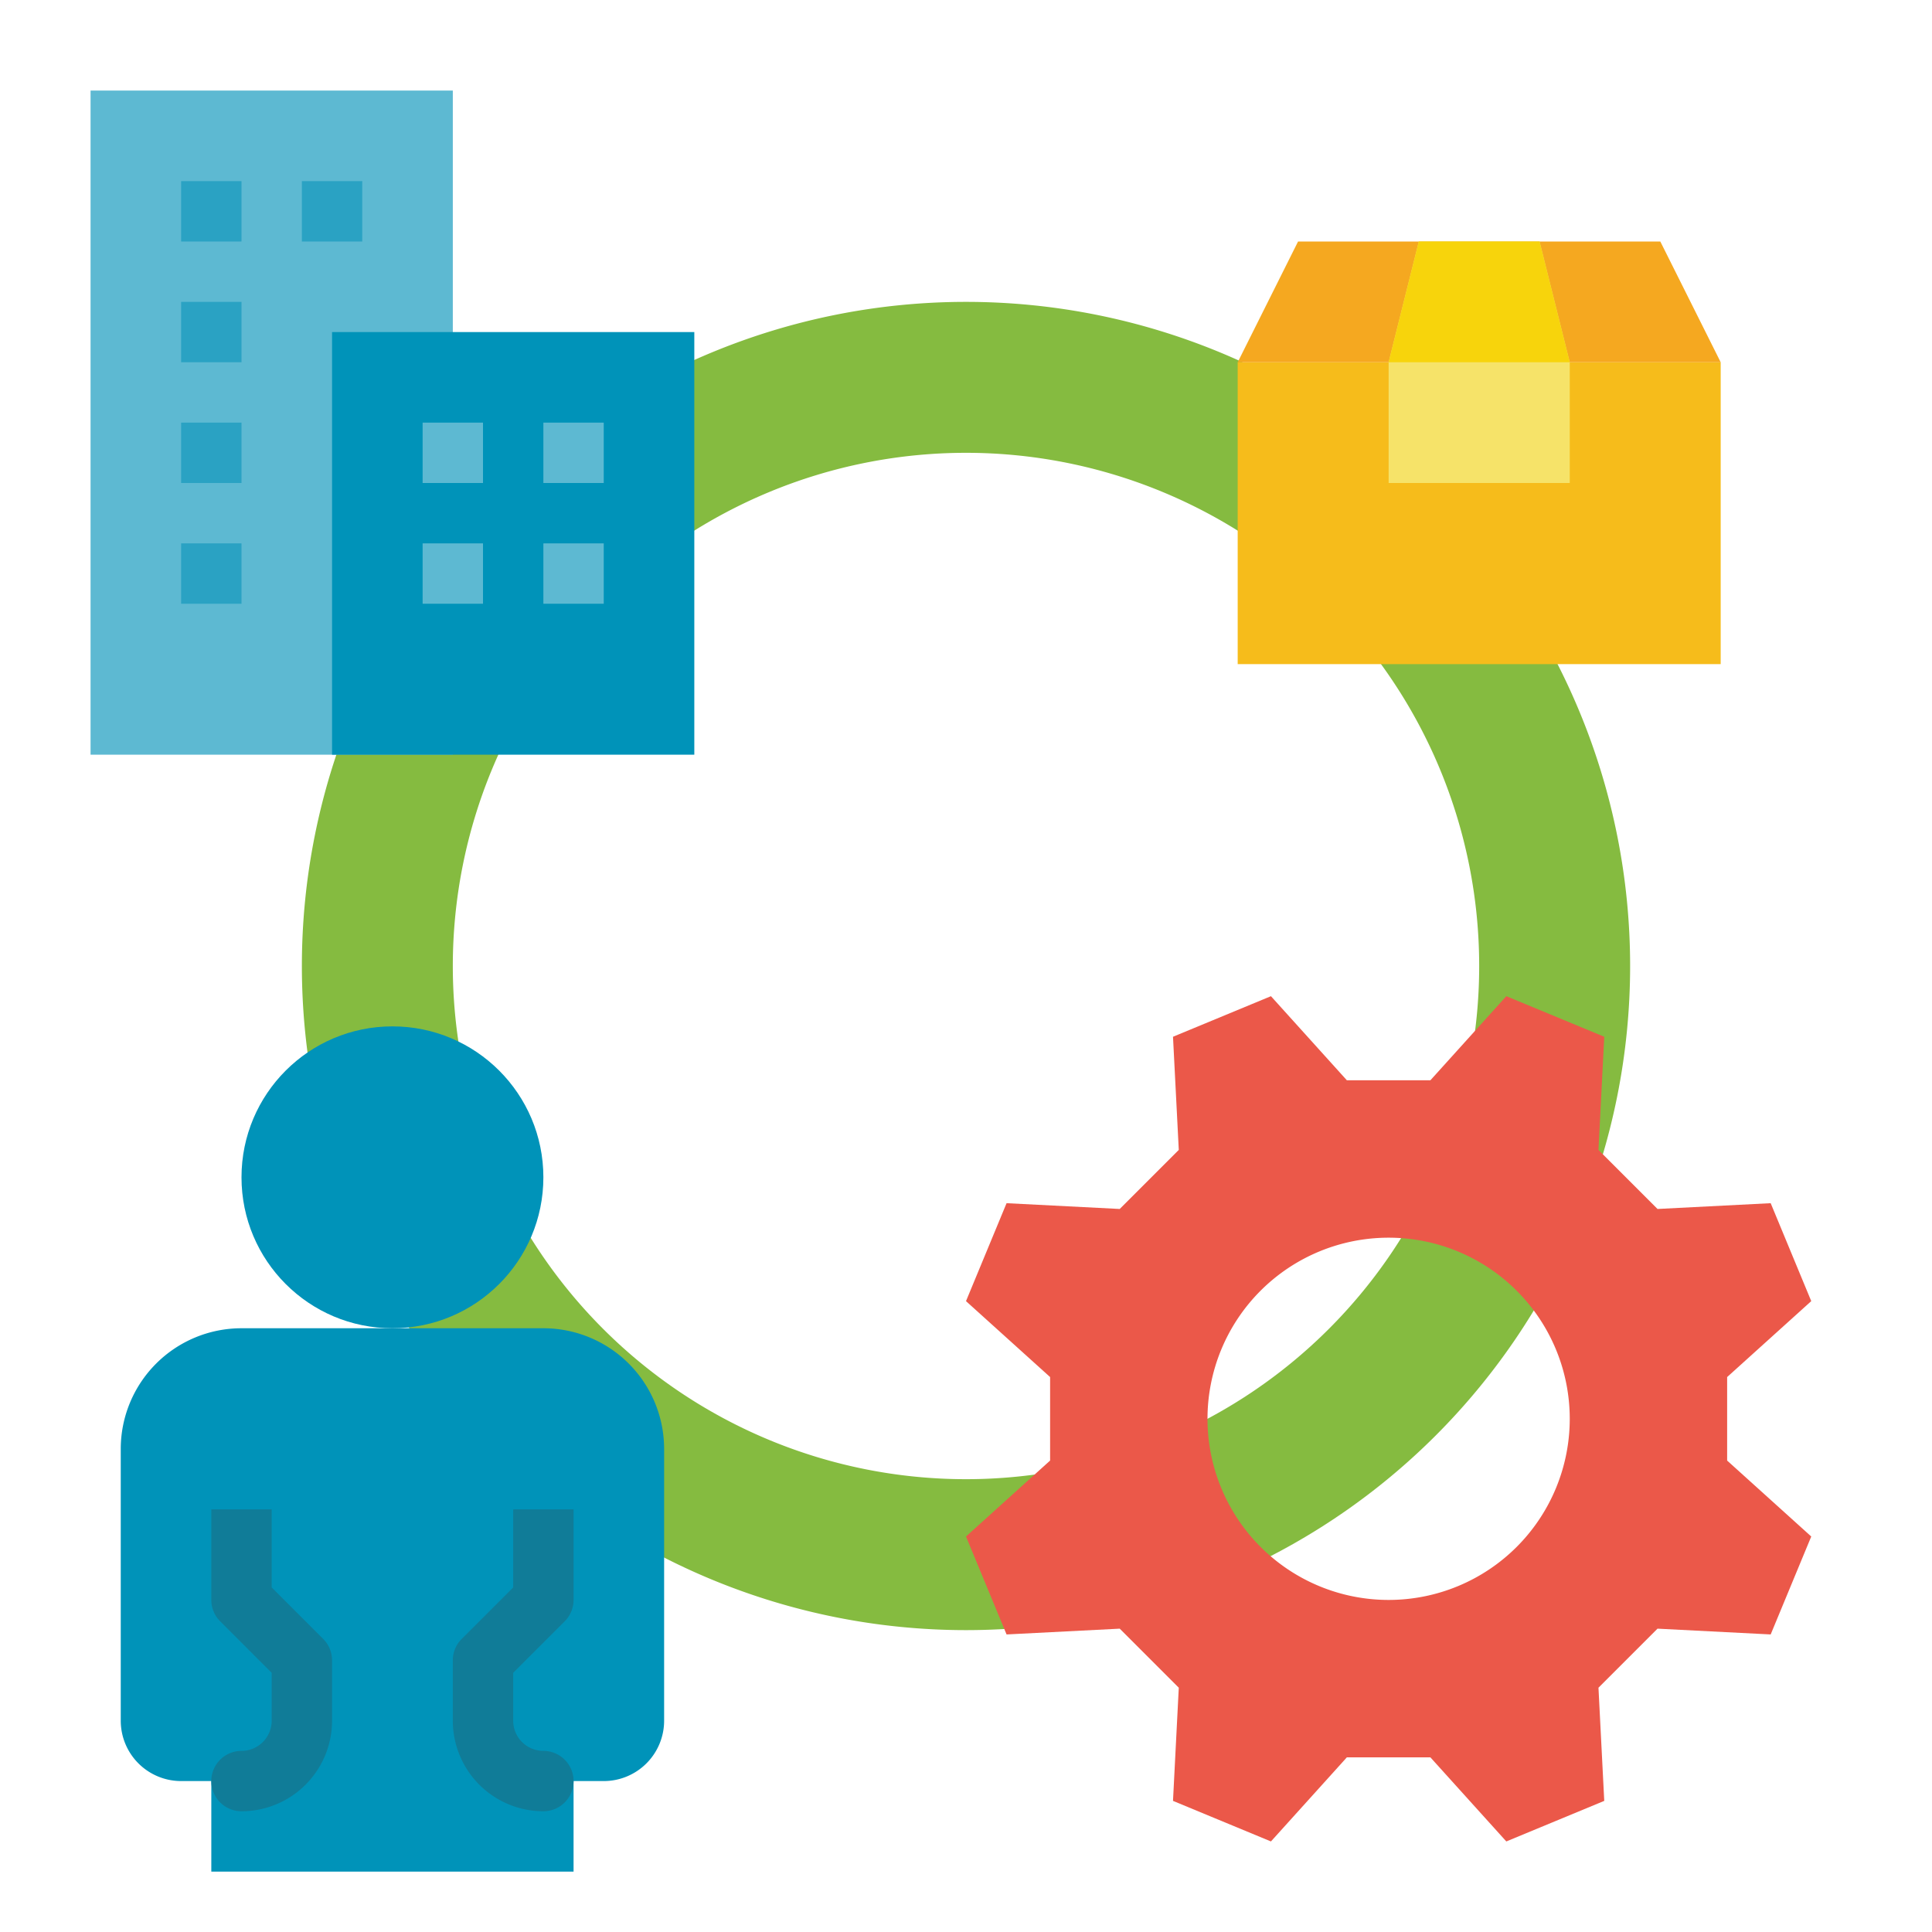 <svg id="Flat" height="512" viewBox="0 0 512 512" width="512" xmlns="http://www.w3.org/2000/svg"><path d="m256 80a176 176 0 1 0 176 176 176 176 0 0 0 -176-176zm0 312a136 136 0 1 1 136-136 136 136 0 0 1 -136 136z" fill="#85bb40"/><path d="m457.711 364.934 22.289-20.122c-5.368-12.961-5.382-12.994-10.751-25.955l-29.989 1.532-15.649-15.649 1.531-29.99-25.954-10.75-20.123 22.289h-22.131l-20.122-22.289-25.955 10.75 1.532 29.99-15.649 15.649-29.99-1.532-10.75 25.955 22.289 20.122v22.131l-22.289 20.123 10.75 25.955 29.99-1.532 15.649 15.649-1.532 29.99 25.955 10.75 20.122-22.289h22.131l20.123 22.289 25.954-10.75-1.531-29.99 15.649-15.649 29.989 1.532 10.751-25.955-22.289-20.123zm-89.711 59.066a48 48 0 1 1 48-48 48 48 0 0 1 -48 48z" fill="#eb5849"/><path d="m24 24h96v176h-96z" fill="#5db9d2"/><g fill="#2aa2c3"><path d="m48 48h16v16h-16z"/><path d="m80 48h16v16h-16z"/><path d="m48 80h16v16h-16z"/><path d="m48 112h16v16h-16z"/><path d="m48 144h16v16h-16z"/></g><path d="m88 88h96v112h-96z" fill="#0093b9"/><path d="m112 144h16v16h-16z" fill="#5db9d2"/><path d="m144 144h16v16h-16z" fill="#5db9d2"/><path d="m112 112h16v16h-16z" fill="#5db9d2"/><path d="m144 112h16v16h-16z" fill="#5db9d2"/><circle cx="104" cy="312" fill="#0093b9" r="40"/><path d="m152 496v-24h8a16 16 0 0 0 16-16v-72a32 32 0 0 0 -32-32h-80a32 32 0 0 0 -32 32v72a16 16 0 0 0 16 16h8v24z" fill="#0093b9"/><path d="m64 480a8 8 0 0 1 -8-8 8 8 0 0 1 8-8 8 8 0 0 0 8-8v-12.687l-13.657-13.656a8 8 0 0 1 -2.343-5.657v-24h16v20.687l13.657 13.656a8 8 0 0 1 2.343 5.657v16a24 24 0 0 1 -24 24z" fill="#107c98"/><path d="m144 480a24 24 0 0 1 -24-24v-16a8 8 0 0 1 2.343-5.657l13.657-13.656v-20.687h16v24a8 8 0 0 1 -2.343 5.657l-13.657 13.656v12.687a8 8 0 0 0 8 8 8 8 0 0 1 8 8 8 8 0 0 1 -8 8z" fill="#107c98"/><path d="m328 96h128v80h-128z" fill="#f6bc1b"/><path d="m328 96 16-32h96l16 32z" fill="#f5a820"/><path d="m376 64-8 32v32h48v-32l-8-32z" fill="#f6e369"/><path d="m408 64h-32l-8 32h48z" fill="#f7d40c"/></svg>